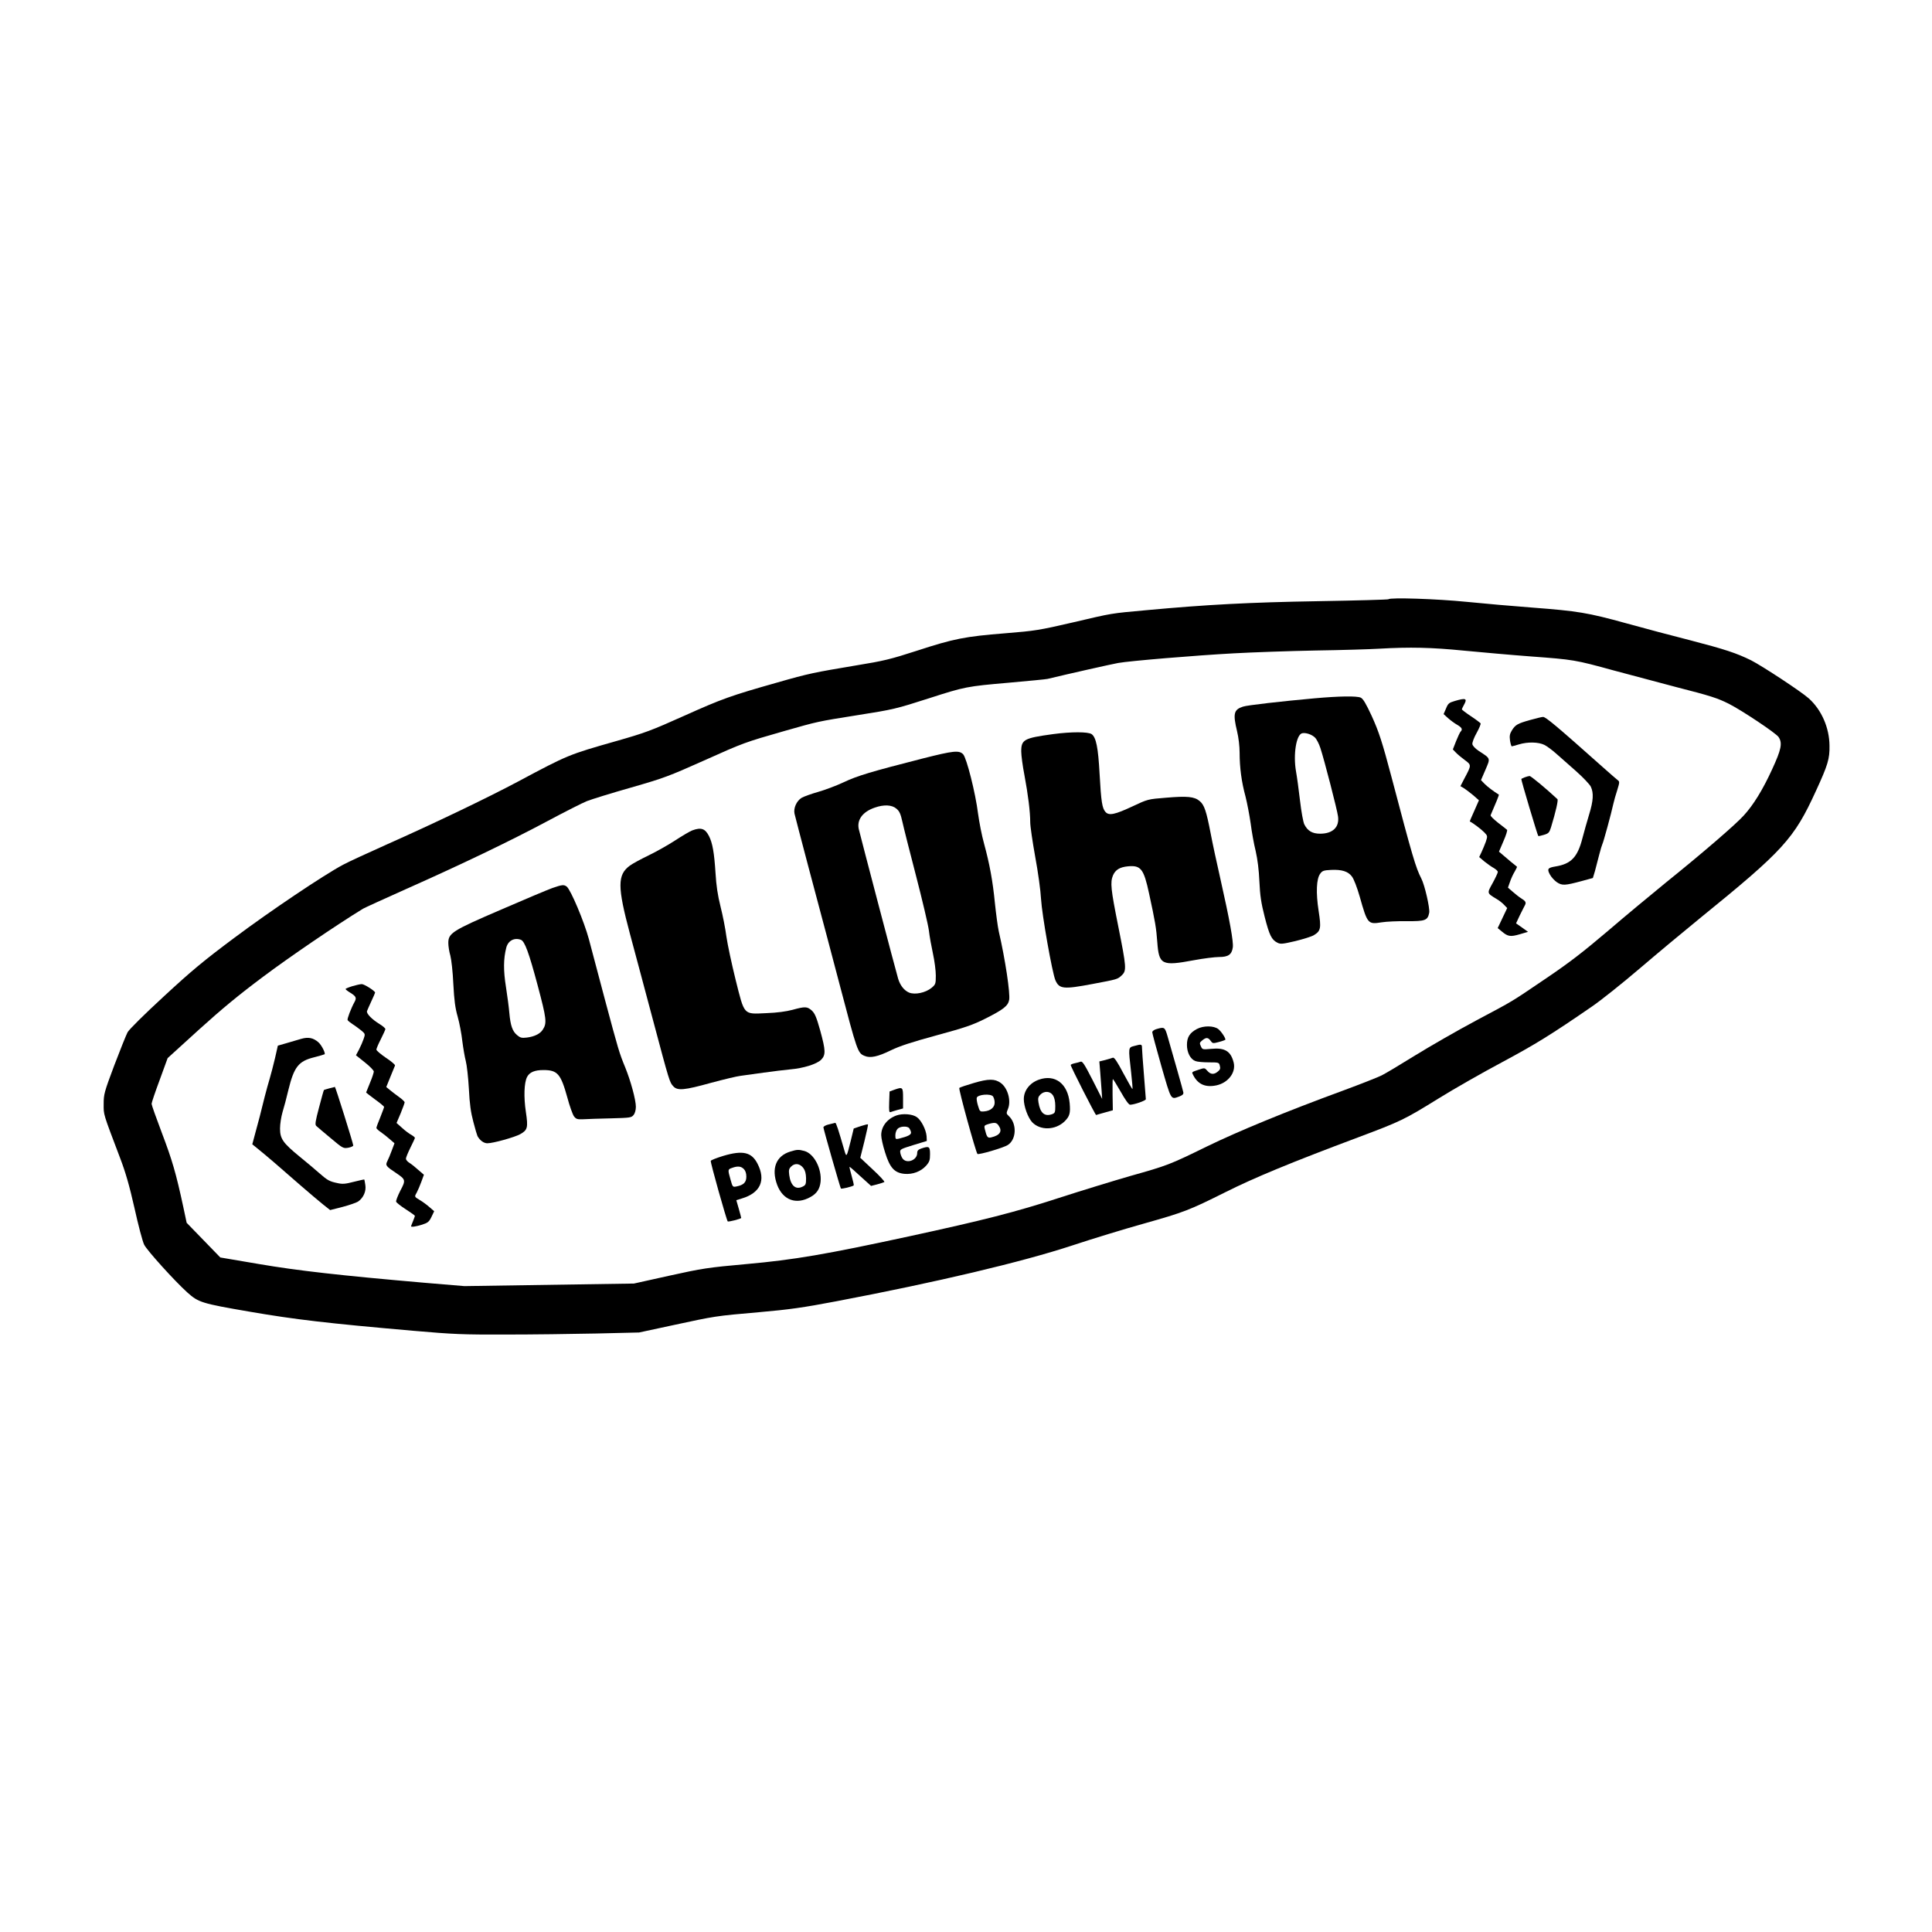 <?xml version="1.0" standalone="no"?>
<!DOCTYPE svg PUBLIC "-//W3C//DTD SVG 20010904//EN"
 "http://www.w3.org/TR/2001/REC-SVG-20010904/DTD/svg10.dtd">
<svg version="1.0" xmlns="http://www.w3.org/2000/svg"
 width="1504pt" height="1504pt" viewBox="0 0 1504 1504"
 preserveAspectRatio="xMidYMid meet">
<g transform="translate(0,1504) scale(0.1,-0.1)"
fill="#000000" stroke="none">
<path d="M10808 10375 c-3 -3 -248 -10 -544 -15 -539 -9 -874 -27 -1339 -70
-284 -26 -256 -21 -576 -96 -260 -60 -289 -65 -525 -84 -313 -25 -399 -42
-687 -136 -207 -67 -258 -79 -472 -114 -328 -55 -370 -63 -610 -132 -368 -104
-434 -128 -726 -259 -263 -118 -307 -134 -535 -199 -365 -104 -372 -106 -759
-313 -244 -130 -658 -328 -1020 -489 -148 -66 -304 -138 -345 -160 -153 -82
-564 -358 -845 -568 -240 -179 -335 -258 -550 -457 -152 -140 -269 -256 -282
-279 -11 -21 -58 -138 -104 -259 -78 -208 -82 -224 -82 -300 0 -86 -7 -64 128
-420 42 -110 72 -213 112 -390 29 -132 63 -260 75 -284 21 -44 239 -285 337
-373 86 -77 111 -85 484 -149 354 -61 601 -90 1277 -149 310 -27 383 -30 715
-29 204 0 521 4 705 8 l335 8 265 57 c330 71 325 71 670 101 238 21 337 35
601 85 783 149 1443 305 1838 435 157 52 406 128 553 169 319 90 354 104 637
245 223 112 510 231 1031 426 338 127 361 138 634 307 116 72 337 198 491 280
259 139 379 213 700 434 66 45 233 178 370 295 138 118 347 292 465 388 654
531 735 619 907 995 92 200 107 249 105 351 -1 140 -62 279 -161 368 -59 53
-360 251 -450 297 -114 56 -202 85 -471 155 -135 34 -360 94 -501 133 -301 83
-377 95 -729 122 -146 11 -377 31 -515 45 -230 23 -592 35 -607 20z m588 -400
c137 -13 371 -34 519 -45 336 -25 344 -26 650 -110 137 -37 356 -95 485 -129
266 -68 319 -85 409 -130 102 -52 368 -229 387 -259 31 -47 21 -96 -51 -252
-73 -159 -145 -276 -221 -359 -61 -68 -323 -294 -599 -516 -115 -94 -322 -265
-458 -382 -192 -163 -299 -246 -475 -365 -291 -197 -246 -170 -552 -333 -146
-78 -360 -201 -475 -272 -116 -72 -233 -142 -260 -155 -28 -14 -162 -67 -300
-118 -447 -164 -815 -316 -1060 -435 -292 -143 -306 -148 -597 -230 -128 -37
-377 -113 -553 -170 -341 -111 -589 -174 -1170 -300 -647 -140 -892 -182
-1260 -215 -311 -28 -346 -34 -605 -91 l-275 -61 -660 -10 -660 -10 -310 26
c-657 57 -986 94 -1290 146 l-300 51 -131 135 -131 135 -27 127 c-56 260 -86
362 -165 570 -44 116 -81 220 -81 229 0 9 28 92 63 186 l62 170 243 221 c180
163 312 272 505 416 206 154 561 396 773 526 12 7 162 76 335 153 436 194 811
374 1099 528 135 72 274 143 310 157 36 14 190 62 342 105 258 74 296 89 565
209 314 141 321 143 628 231 263 75 259 74 560 122 293 46 308 50 570 134 276
89 293 92 615 120 157 14 294 27 305 30 161 39 504 116 550 124 89 16 603 59
900 75 143 8 429 18 635 22 206 3 429 10 495 14 243 14 408 10 661 -15z"/>
<path d="M10235 9604 c-255 -23 -529 -54 -559 -65 -71 -23 -79 -54 -46 -191
12 -49 20 -118 20 -168 0 -115 15 -228 46 -341 13 -52 31 -146 40 -209 8 -63
25 -160 39 -215 15 -67 25 -146 29 -237 5 -109 13 -165 41 -275 37 -145 54
-179 100 -202 24 -12 40 -10 139 13 61 15 126 35 144 46 54 33 58 54 37 189
-22 143 -17 250 12 289 17 24 28 27 84 30 84 4 133 -11 163 -51 15 -19 40 -84
61 -157 60 -213 64 -217 170 -200 37 6 126 10 197 9 144 -1 162 6 174 66 6 35
-35 216 -62 267 -43 84 -68 168 -230 783 -74 280 -100 359 -156 482 -44 95
-67 134 -85 142 -31 14 -167 12 -358 -5z m1 -305 c13 -12 32 -49 43 -83 30
-91 131 -482 137 -531 12 -84 -41 -135 -139 -135 -61 0 -97 21 -123 72 -9 17
-24 100 -34 187 -10 87 -24 188 -31 226 -23 132 2 287 48 297 28 6 74 -9 99
-33z"/>
<path d="M11325 9583 c-45 -13 -52 -19 -68 -58 l-19 -44 34 -31 c18 -16 50
-40 71 -52 38 -22 45 -36 27 -54 -5 -5 -21 -39 -35 -74 l-25 -64 23 -24 c12
-13 43 -39 69 -58 54 -40 54 -39 -3 -146 l-30 -58 29 -17 c15 -10 48 -35 72
-55 l43 -38 -36 -82 c-21 -45 -36 -82 -35 -83 23 -10 91 -62 112 -84 27 -28
27 -29 13 -73 -9 -24 -24 -61 -34 -82 l-18 -38 40 -34 c22 -18 55 -41 73 -51
17 -10 32 -23 32 -31 0 -7 -18 -46 -40 -86 -45 -81 -46 -78 30 -124 20 -11 46
-32 59 -46 l24 -25 -37 -78 -37 -78 33 -27 c46 -39 67 -42 139 -21 l64 19 -46
33 -47 33 29 62 c17 33 34 69 40 79 12 22 5 33 -31 55 -15 9 -43 32 -64 50
l-37 32 15 43 c8 24 24 60 37 81 12 20 20 38 18 39 -11 8 -78 63 -107 89 l-33
28 35 82 c20 45 32 85 28 88 -4 4 -35 28 -70 55 -34 27 -61 53 -58 59 40 92
67 158 64 160 -38 23 -91 63 -112 85 l-27 28 35 81 c39 92 42 85 -52 146 -28
19 -48 40 -50 53 -2 12 13 52 33 87 20 36 34 70 31 75 -4 5 -38 31 -76 56 -39
26 -70 50 -70 53 1 4 7 18 15 32 30 53 18 59 -70 33z"/>
<path d="M11915 9436 c-101 -28 -118 -38 -145 -81 -17 -28 -20 -43 -15 -80 4
-25 10 -45 14 -45 3 0 28 7 55 15 69 21 153 19 199 -4 20 -10 63 -42 94 -70
32 -28 101 -89 154 -136 53 -47 104 -101 113 -119 23 -49 20 -109 -13 -216
-16 -52 -39 -135 -52 -184 -38 -149 -88 -201 -209 -221 -61 -10 -68 -19 -45
-62 11 -21 36 -48 55 -61 41 -27 62 -26 192 9 l88 24 16 53 c8 30 23 87 33
127 10 40 22 78 25 84 7 11 69 237 86 316 5 22 18 69 30 105 19 62 19 66 2 78
-9 7 -62 53 -117 102 -358 319 -443 390 -463 389 -10 0 -53 -11 -97 -23z"/>
<path d="M8197 9325 c-226 -31 -247 -42 -247 -135 0 -30 11 -114 25 -185 28
-149 45 -285 45 -366 0 -31 18 -153 39 -270 22 -118 42 -264 45 -326 7 -123
87 -576 112 -634 30 -68 62 -72 289 -29 196 37 194 36 228 68 38 36 36 62 -28
382 -58 290 -63 340 -41 395 19 44 53 65 118 71 99 9 122 -20 163 -211 48
-221 56 -269 64 -378 13 -178 34 -189 285 -142 75 14 164 25 196 25 72 0 99
19 107 75 6 45 -24 211 -97 535 -27 118 -61 276 -75 350 -34 177 -50 224 -86
254 -41 35 -98 40 -262 26 -141 -11 -143 -12 -260 -67 -139 -65 -184 -74 -211
-44 -26 29 -34 79 -46 296 -11 205 -27 285 -62 310 -28 19 -159 19 -301 0z"/>
<path d="M7185 9136 c-407 -104 -510 -135 -616 -185 -57 -27 -148 -61 -201
-76 -53 -15 -111 -36 -128 -46 -39 -24 -64 -80 -55 -123 6 -29 191 -729 255
-966 15 -58 58 -220 95 -360 139 -529 142 -538 196 -560 44 -19 103 -6 205 44
68 33 160 63 354 116 224 61 280 80 380 130 141 71 177 99 186 146 9 51 -30
314 -81 534 -8 36 -21 135 -30 220 -17 174 -41 303 -85 465 -17 61 -37 164
-46 230 -20 162 -89 433 -116 463 -32 33 -75 28 -313 -32z m-207 -391 c24 -20
33 -40 47 -103 9 -42 57 -232 106 -420 49 -189 94 -380 100 -425 5 -45 20
-127 32 -182 12 -55 22 -131 22 -169 0 -65 -2 -70 -33 -96 -46 -38 -129 -56
-175 -37 -38 16 -69 55 -85 107 -14 44 -297 1123 -307 1167 -15 72 31 134 125
166 71 25 133 22 168 -8z"/>
<path d="M11870 8989 c-13 -6 -26 -11 -27 -13 -4 -3 126 -438 132 -444 2 -2
21 2 44 9 36 11 42 17 55 58 38 125 58 213 50 220 -90 84 -207 181 -217 180
-6 0 -23 -5 -37 -10z"/>
<path d="M5390 8576 c-19 -7 -80 -43 -135 -79 -55 -36 -148 -88 -206 -116 -58
-28 -123 -63 -145 -79 -99 -72 -98 -165 0 -532 36 -135 118 -439 181 -677 127
-477 128 -479 157 -510 32 -35 86 -30 291 27 100 27 205 52 232 55 28 4 109
15 180 25 72 10 164 21 205 25 105 9 207 41 242 75 37 38 36 71 -7 228 -29
103 -41 132 -65 155 -36 32 -52 33 -150 6 -49 -13 -120 -23 -205 -26 -180 -8
-168 -21 -239 262 -30 121 -62 271 -71 333 -8 63 -29 168 -46 235 -22 88 -33
161 -39 262 -10 156 -23 232 -51 287 -30 58 -61 69 -129 44z"/>
<path d="M4300 8127 c-36 -13 -215 -88 -399 -168 -381 -164 -411 -183 -411
-260 0 -24 7 -69 16 -99 8 -31 19 -127 23 -220 7 -128 14 -185 34 -255 14 -49
30 -135 36 -190 7 -55 19 -125 27 -155 8 -30 19 -127 24 -215 6 -121 15 -184
35 -259 14 -55 29 -104 32 -110 19 -34 49 -56 77 -56 45 0 213 47 256 71 57
32 62 51 44 171 -18 119 -14 229 9 274 19 37 59 54 127 54 110 0 135 -29 186
-212 18 -68 42 -134 52 -148 17 -22 26 -25 73 -23 30 2 126 5 214 7 150 4 160
5 177 26 11 13 18 39 18 64 0 54 -40 201 -83 307 -47 114 -53 136 -157 524
-49 187 -106 401 -126 475 -37 137 -141 383 -172 408 -22 17 -37 15 -112 -11z
m-245 -403 c30 -12 62 -99 130 -353 70 -263 74 -296 40 -347 -20 -32 -66 -54
-123 -61 -41 -5 -52 -2 -78 20 -35 30 -50 73 -59 172 -3 39 -15 129 -26 200
-21 131 -20 221 2 307 14 55 62 81 114 62z"/>
<path d="M2743 7363 c-29 -9 -53 -19 -53 -22 0 -4 18 -18 40 -31 41 -26 47
-38 31 -68 -28 -50 -60 -135 -55 -143 3 -6 22 -21 42 -34 21 -13 50 -36 67
-49 28 -24 29 -26 16 -63 -7 -21 -23 -58 -36 -83 l-24 -45 69 -55 c38 -30 69
-62 70 -71 0 -9 -13 -49 -30 -89 -16 -40 -30 -74 -30 -75 0 -1 32 -26 70 -54
39 -28 70 -54 70 -58 0 -5 -14 -41 -30 -82 -17 -40 -30 -77 -30 -82 0 -4 15
-19 33 -31 19 -13 51 -38 71 -56 l37 -32 -21 -56 c-11 -31 -27 -68 -35 -84
-16 -32 -11 -39 72 -94 71 -48 73 -54 29 -136 -20 -40 -35 -78 -32 -85 2 -7
36 -34 75 -59 39 -25 71 -48 71 -51 0 -3 -7 -22 -15 -42 -8 -19 -15 -37 -15
-39 0 -8 36 -3 85 12 46 15 55 22 74 61 l21 44 -37 32 c-20 18 -53 42 -75 55
-43 26 -43 25 -23 60 8 15 24 52 35 82 l20 55 -43 37 c-23 21 -54 46 -69 55
-16 10 -28 24 -28 33 0 9 16 47 35 86 19 38 35 72 35 76 0 4 -12 14 -27 23
-16 8 -48 32 -72 54 l-44 39 32 75 c17 42 31 80 31 86 0 5 -19 24 -42 40 -24
17 -56 42 -72 55 l-29 24 32 79 c18 43 34 83 36 88 3 6 -29 33 -70 60 -41 28
-74 56 -75 64 0 8 16 45 35 82 19 38 35 73 35 78 0 6 -19 23 -42 37 -64 39
-107 84 -101 103 3 9 19 44 34 77 16 34 29 64 29 67 0 13 -86 67 -104 66 -12
0 -45 -8 -73 -16z"/>
<path d="M9318 7030 c-56 -30 -78 -64 -78 -124 0 -60 27 -112 66 -126 14 -6
61 -10 104 -10 78 0 80 -1 86 -27 6 -20 2 -31 -16 -45 -30 -25 -56 -23 -81 6
-21 24 -22 24 -67 9 -59 -20 -56 -17 -42 -45 37 -70 95 -95 180 -77 91 20 152
100 134 176 -22 90 -69 119 -176 108 -67 -6 -68 -6 -80 21 -11 23 -10 28 11
45 30 25 46 24 65 -3 15 -21 18 -22 63 -10 26 7 49 15 51 17 8 7 -29 64 -54
84 -35 27 -115 28 -166 1z"/>
<path d="M9003 7029 c-19 -5 -33 -16 -33 -25 0 -8 32 -127 71 -264 78 -270 72
-260 139 -236 26 10 34 18 32 32 -3 18 -78 281 -123 437 -21 72 -24 74 -86 56z"/>
<path d="M2345 6953 c-27 -8 -80 -23 -116 -34 l-66 -19 -22 -97 c-13 -54 -31
-125 -41 -158 -10 -33 -28 -98 -40 -145 -30 -123 -46 -184 -73 -282 l-23 -86
42 -34 c23 -18 81 -67 129 -108 47 -41 141 -122 207 -180 67 -58 145 -124 175
-148 l53 -42 98 25 c53 14 108 33 122 43 40 29 62 80 54 127 -3 22 -7 41 -8
43 -2 1 -38 -7 -82 -18 -65 -17 -88 -19 -127 -10 -62 13 -77 21 -142 78 -29
26 -97 83 -151 127 -132 108 -154 140 -154 220 0 35 9 91 19 126 11 35 32 114
46 174 44 180 79 224 199 254 43 11 80 22 83 24 8 9 -24 72 -48 93 -40 35 -78
43 -134 27z"/>
<path d="M8828 6897 c-45 -12 -45 -9 -23 -201 8 -72 13 -132 11 -134 -2 -2
-34 54 -71 123 -50 95 -71 125 -82 121 -9 -4 -36 -11 -60 -18 l-45 -11 7 -86
c3 -47 8 -113 11 -146 l4 -60 -75 148 c-62 121 -79 148 -93 142 -9 -3 -29 -9
-45 -12 -15 -3 -30 -9 -32 -13 -4 -6 192 -391 198 -390 1 1 31 9 66 19 l64 18
-2 121 c-1 67 0 122 2 122 3 0 30 -45 62 -100 33 -59 62 -100 72 -100 32 0
123 32 123 43 0 7 -7 93 -15 192 -8 99 -15 192 -15 208 0 29 -4 30 -62 14z"/>
<path d="M8087 6635 c-71 -25 -117 -85 -117 -151 0 -57 32 -144 65 -180 63
-66 181 -63 253 7 39 39 46 63 39 141 -14 152 -114 228 -240 183z m110 -122
c11 -17 18 -46 18 -82 0 -51 -2 -56 -26 -65 -58 -20 -92 10 -105 93 -5 31 -2
43 15 60 30 30 76 28 98 -6z"/>
<path d="M7580 6609 c-58 -17 -108 -34 -112 -38 -8 -7 128 -499 141 -514 9 -9
204 48 237 70 68 44 71 168 6 226 -19 18 -19 21 -5 55 26 63 -2 163 -57 202
-46 33 -95 33 -210 -1z m150 -104 c6 -8 13 -29 13 -46 2 -38 -31 -67 -82 -71
-32 -3 -34 -1 -48 46 -8 26 -12 54 -9 61 9 25 107 33 126 10z m44 -227 c31
-44 11 -76 -57 -92 -29 -7 -35 1 -51 66 -6 24 -3 28 26 37 51 15 66 13 82 -11z"/>
<path d="M2565 6568 c-22 -6 -41 -12 -43 -13 -2 -1 -19 -62 -38 -135 -29 -109
-33 -135 -22 -145 7 -7 57 -49 111 -94 95 -80 99 -82 137 -76 22 4 40 12 40
18 0 15 -139 458 -143 456 -1 -1 -20 -6 -42 -11z"/>
<path d="M6960 6556 l-35 -13 -3 -83 c-2 -69 -1 -82 12 -77 8 3 33 11 55 17
l41 11 0 79 c0 89 -2 90 -70 66z"/>
<path d="M6977 6356 c-72 -27 -117 -86 -117 -153 0 -22 13 -81 30 -134 37
-120 73 -159 150 -167 65 -6 129 18 170 64 26 30 30 43 30 89 0 61 -7 65 -69
44 -23 -8 -31 -17 -31 -35 0 -57 -84 -87 -115 -41 -8 12 -16 34 -17 47 -3 22
4 26 102 56 l105 32 -2 38 c-4 49 -41 123 -75 147 -34 25 -112 31 -161 13z
m101 -98 c5 -7 12 -21 14 -32 3 -19 -22 -32 -94 -50 -26 -6 -28 -4 -28 26 0
17 7 40 17 50 19 21 75 24 91 6z"/>
<path d="M6453 6287 c-24 -5 -43 -16 -43 -23 0 -13 129 -464 136 -476 4 -6 90
15 100 24 2 3 -5 35 -16 73 -11 38 -18 70 -17 72 2 1 40 -32 85 -74 l83 -75
47 12 c26 7 51 15 56 18 6 3 -35 47 -89 97 l-98 92 32 128 c17 70 30 129 28
132 -3 2 -28 -4 -58 -14 l-53 -18 -23 -95 c-33 -131 -33 -132 -50 -75 -46 160
-64 215 -71 214 -4 -1 -26 -6 -49 -12z"/>
<path d="M6151 6075 c-110 -34 -148 -132 -101 -259 45 -119 149 -157 260 -94
49 27 72 63 78 118 10 103 -51 219 -126 240 -46 12 -56 12 -111 -5z m103 -128
c14 -19 20 -43 21 -79 0 -48 -3 -54 -28 -66 -53 -26 -92 8 -103 90 -5 39 -3
49 15 67 29 29 68 24 95 -12z"/>
<path d="M5631 6042 c-52 -16 -96 -33 -98 -39 -4 -11 123 -462 132 -471 5 -6
105 20 105 27 0 4 -9 36 -19 72 l-19 66 42 13 c145 43 190 141 123 271 -46 90
-114 106 -266 61z m159 -102 c13 -13 20 -33 20 -60 0 -44 -21 -65 -76 -76 -30
-6 -31 -5 -47 53 -22 77 -22 80 11 91 43 16 70 14 92 -8z"/>
</g>
</svg>
